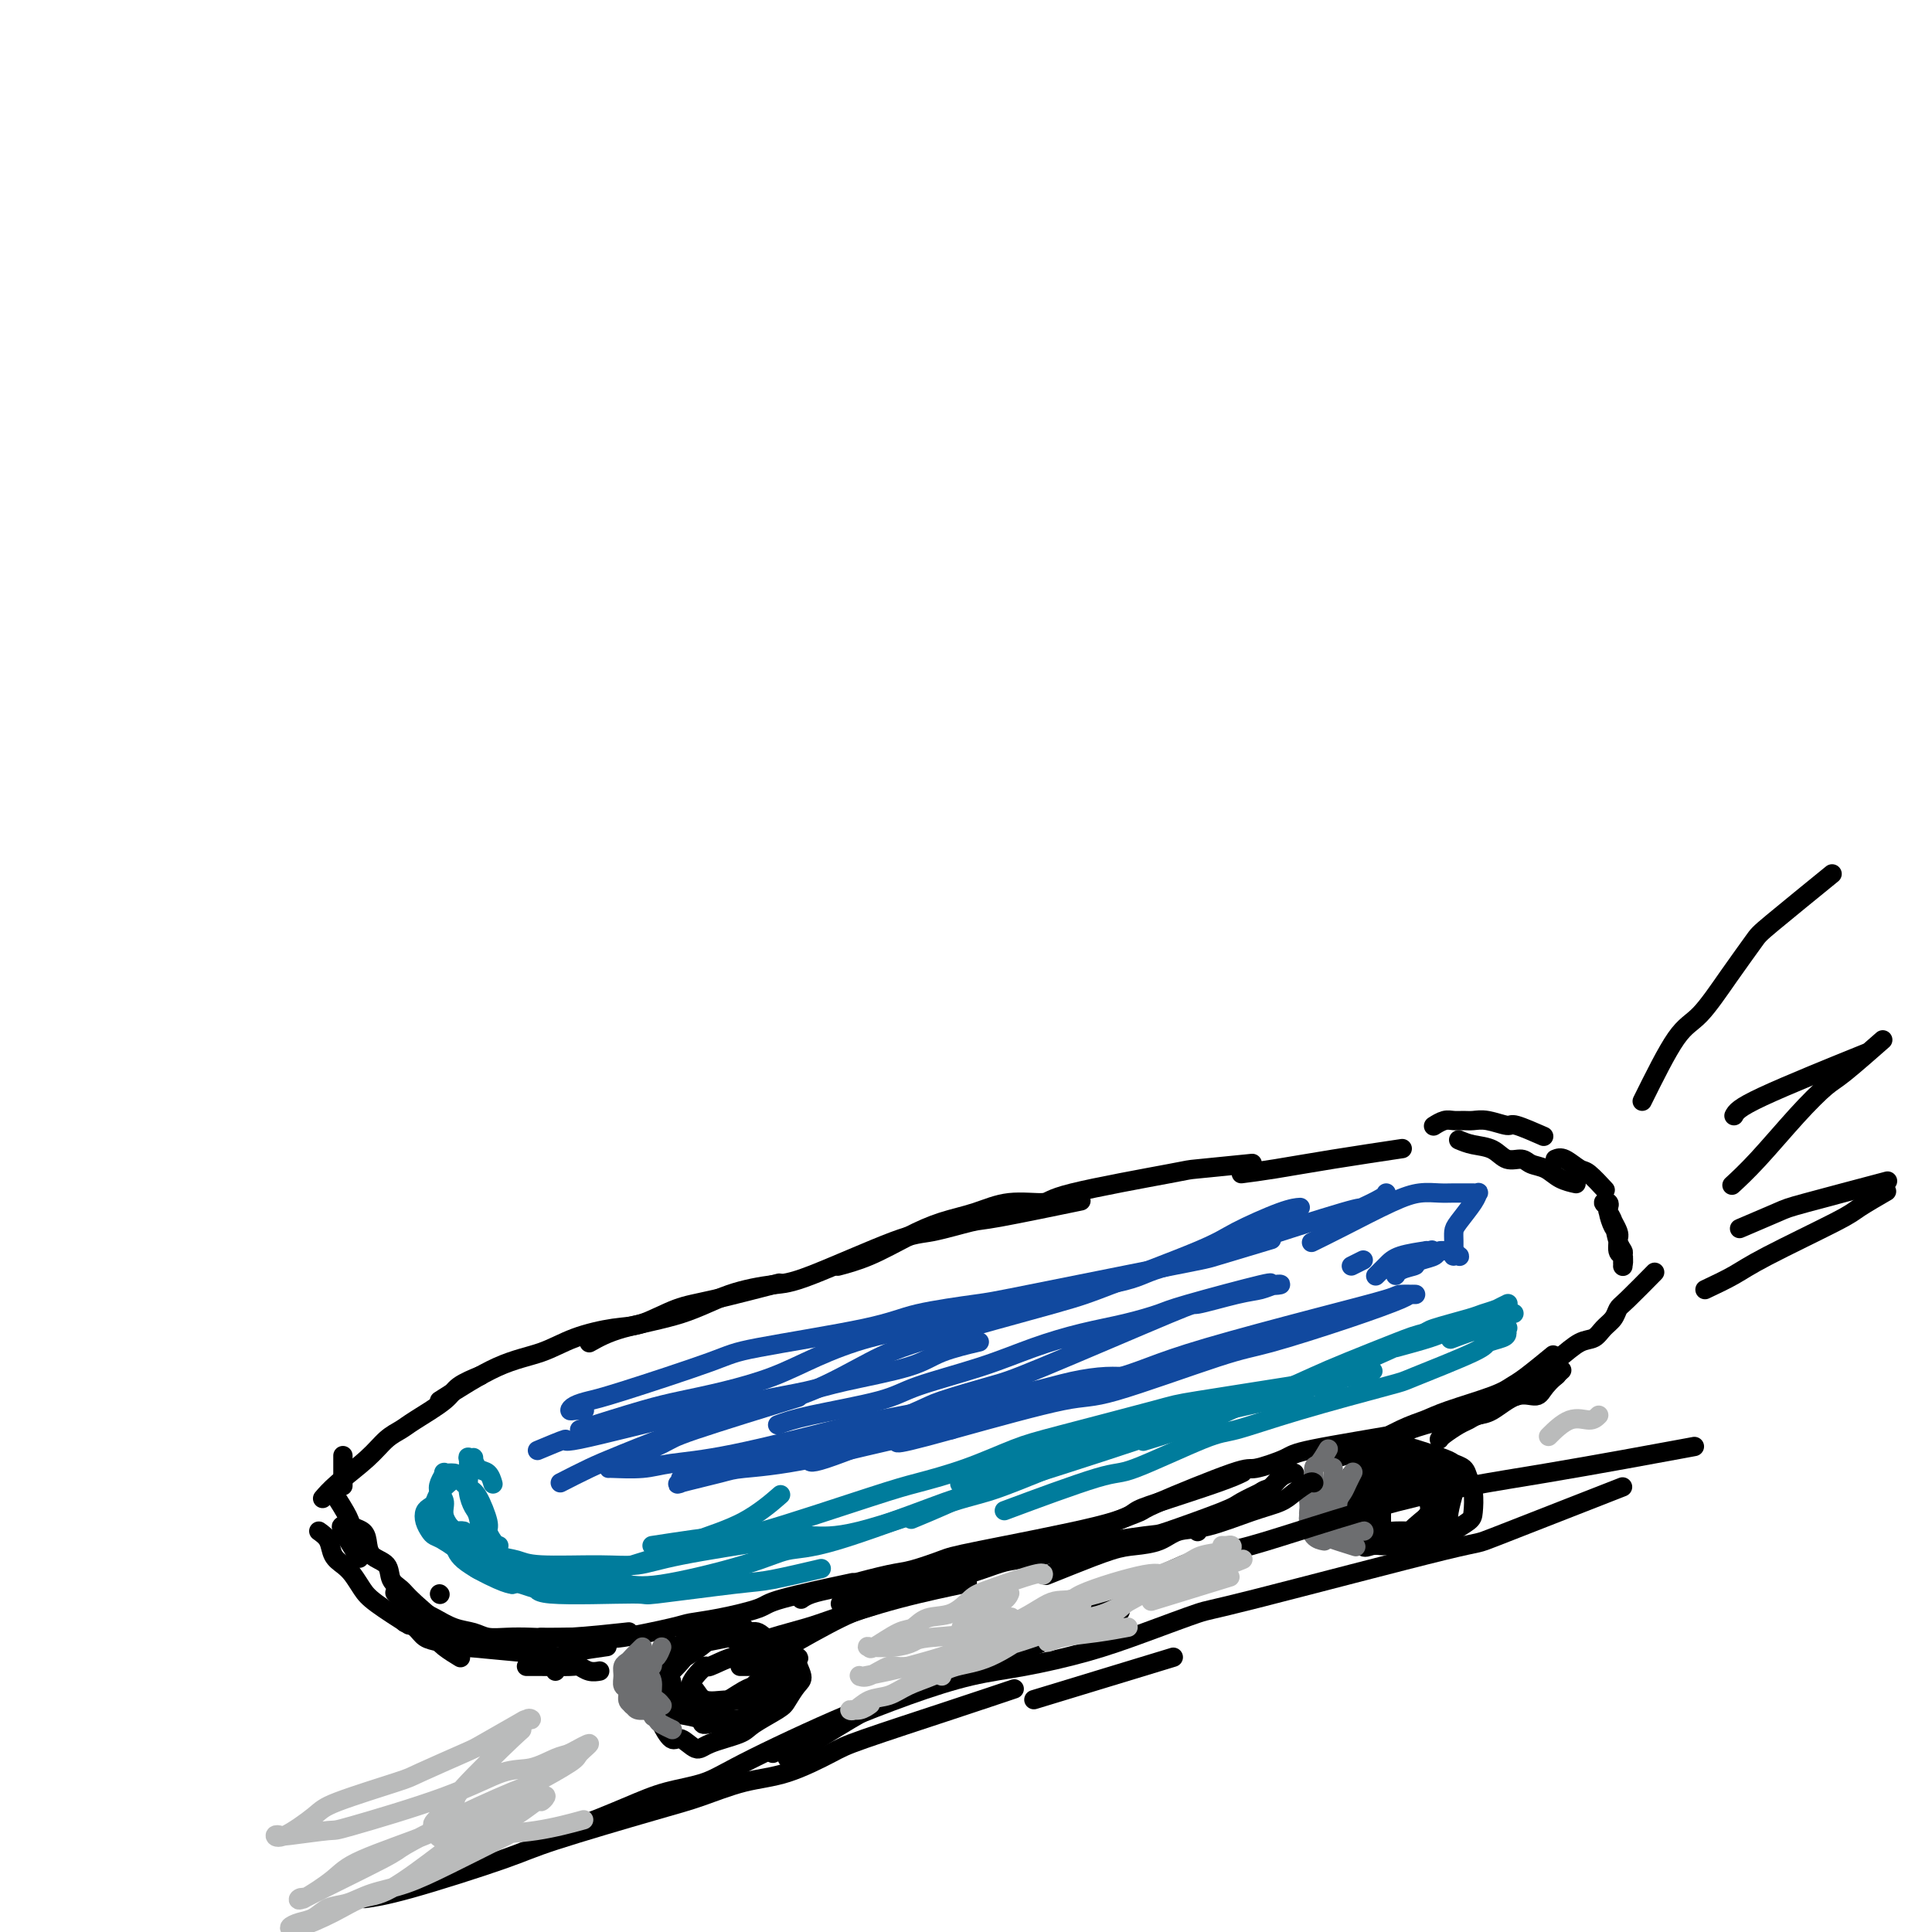<svg viewBox='0 0 400 400' version='1.1' xmlns='http://www.w3.org/2000/svg' xmlns:xlink='http://www.w3.org/1999/xlink'><g fill='none' stroke='#000000' stroke-width='4' stroke-linecap='round' stroke-linejoin='round'><path d='M69,309c1.208,1.907 2.416,3.813 3,5c0.584,1.187 0.546,1.654 1,2c0.454,0.346 1.402,0.572 2,1c0.598,0.428 0.846,1.059 1,2c0.154,0.941 0.214,2.191 1,3c0.786,0.809 2.300,1.178 3,2c0.700,0.822 0.588,2.099 1,3c0.412,0.901 1.347,1.427 2,2c0.653,0.573 1.022,1.193 3,3c1.978,1.807 5.565,4.802 7,6c1.435,1.198 0.717,0.599 0,0'/><path d='M91,330c0.000,0.000 0.100,0.100 0.1,0.1'/><path d='M88,334c-0.133,-0.059 -0.266,-0.117 0,0c0.266,0.117 0.930,0.410 2,1c1.070,0.590 2.545,1.478 4,2c1.455,0.522 2.889,0.677 4,1c1.111,0.323 1.900,0.815 3,1c1.100,0.185 2.510,0.063 4,0c1.490,-0.063 3.059,-0.069 5,0c1.941,0.069 4.253,0.211 8,0c3.747,-0.211 8.928,-0.775 11,-1c2.072,-0.225 1.036,-0.113 0,0'/><path d='M112,339c0.861,0.014 1.723,0.029 4,0c2.277,-0.029 5.970,-0.101 8,0c2.030,0.101 2.397,0.375 5,0c2.603,-0.375 7.442,-1.397 10,-2c2.558,-0.603 2.835,-0.785 4,-1c1.165,-0.215 3.218,-0.461 6,-1c2.782,-0.539 6.292,-1.371 8,-2c1.708,-0.629 1.614,-1.054 5,-2c3.386,-0.946 10.253,-2.413 13,-3c2.747,-0.587 1.373,-0.293 0,0'/><path d='M166,331c-0.122,0.087 -0.245,0.174 0,0c0.245,-0.174 0.856,-0.609 2,-1c1.144,-0.391 2.821,-0.738 4,-1c1.179,-0.262 1.861,-0.437 4,-1c2.139,-0.563 5.734,-1.512 8,-2c2.266,-0.488 3.201,-0.516 5,-1c1.799,-0.484 4.462,-1.426 6,-2c1.538,-0.574 1.951,-0.780 8,-2c6.049,-1.220 17.733,-3.455 24,-5c6.267,-1.545 7.116,-2.400 8,-3c0.884,-0.600 1.804,-0.944 5,-2c3.196,-1.056 8.668,-2.823 12,-4c3.332,-1.177 4.523,-1.765 5,-2c0.477,-0.235 0.238,-0.118 0,0'/><path d='M218,319c0.277,-0.355 0.555,-0.710 2,-1c1.445,-0.290 4.058,-0.517 6,-1c1.942,-0.483 3.212,-1.224 5,-2c1.788,-0.776 4.094,-1.587 5,-2c0.906,-0.413 0.413,-0.427 4,-2c3.587,-1.573 11.255,-4.706 15,-6c3.745,-1.294 3.568,-0.751 5,-1c1.432,-0.249 4.475,-1.290 6,-2c1.525,-0.710 1.533,-1.089 6,-2c4.467,-0.911 13.394,-2.353 17,-3c3.606,-0.647 1.892,-0.499 3,-1c1.108,-0.501 5.039,-1.650 7,-2c1.961,-0.350 1.951,0.098 3,0c1.049,-0.098 3.157,-0.742 4,-1c0.843,-0.258 0.422,-0.129 0,0'/><path d='M276,302c1.759,-0.442 3.517,-0.884 6,-2c2.483,-1.116 5.690,-2.904 8,-4c2.310,-1.096 3.721,-1.498 5,-2c1.279,-0.502 2.424,-1.102 5,-2c2.576,-0.898 6.583,-2.094 9,-3c2.417,-0.906 3.246,-1.521 4,-2c0.754,-0.479 1.434,-0.821 3,-2c1.566,-1.179 4.019,-3.194 5,-4c0.981,-0.806 0.491,-0.403 0,0'/><path d='M71,307c0.000,0.556 0.000,1.111 0,0c0.000,-1.111 0.000,-3.889 0,-5c0.000,-1.111 0.000,-0.556 0,0'/><path d='M67,310c-0.185,0.217 -0.369,0.434 0,0c0.369,-0.434 1.292,-1.518 3,-3c1.708,-1.482 4.201,-3.362 6,-5c1.799,-1.638 2.902,-3.033 4,-4c1.098,-0.967 2.190,-1.506 3,-2c0.810,-0.494 1.339,-0.942 3,-2c1.661,-1.058 4.456,-2.727 6,-4c1.544,-1.273 1.839,-2.150 3,-3c1.161,-0.850 3.189,-1.671 4,-2c0.811,-0.329 0.406,-0.164 0,0'/><path d='M91,290c4.210,-2.694 8.419,-5.388 12,-7c3.581,-1.612 6.532,-2.141 9,-3c2.468,-0.859 4.451,-2.049 7,-3c2.549,-0.951 5.662,-1.663 8,-2c2.338,-0.337 3.900,-0.297 6,-1c2.100,-0.703 4.738,-2.147 7,-3c2.262,-0.853 4.147,-1.114 8,-2c3.853,-0.886 9.672,-2.396 12,-3c2.328,-0.604 1.164,-0.302 0,0'/><path d='M122,278c1.838,-1.034 3.677,-2.068 7,-3c3.323,-0.932 8.132,-1.763 12,-3c3.868,-1.237 6.795,-2.879 10,-4c3.205,-1.121 6.687,-1.719 9,-2c2.313,-0.281 3.457,-0.244 8,-2c4.543,-1.756 12.484,-5.305 17,-7c4.516,-1.695 5.605,-1.537 8,-2c2.395,-0.463 6.096,-1.547 8,-2c1.904,-0.453 2.013,-0.276 6,-1c3.987,-0.724 11.854,-2.350 15,-3c3.146,-0.650 1.573,-0.325 0,0'/><path d='M174,262c-0.481,0.126 -0.963,0.253 0,0c0.963,-0.253 3.370,-0.885 6,-2c2.630,-1.115 5.483,-2.715 8,-4c2.517,-1.285 4.698,-2.257 7,-3c2.302,-0.743 4.723,-1.257 7,-2c2.277,-0.743 4.408,-1.715 7,-2c2.592,-0.285 5.646,0.116 7,0c1.354,-0.116 1.009,-0.749 6,-2c4.991,-1.251 15.317,-3.119 20,-4c4.683,-0.881 3.722,-0.776 6,-1c2.278,-0.224 7.794,-0.778 10,-1c2.206,-0.222 1.103,-0.111 0,0'/><path d='M257,243c1.988,-0.256 3.976,-0.512 7,-1c3.024,-0.488 7.083,-1.208 12,-2c4.917,-0.792 10.690,-1.655 13,-2c2.310,-0.345 1.155,-0.173 0,0'/><path d='M297,233c-0.179,0.113 -0.358,0.227 0,0c0.358,-0.227 1.252,-0.794 2,-1c0.748,-0.206 1.349,-0.051 2,0c0.651,0.051 1.350,-0.002 2,0c0.650,0.002 1.250,0.061 2,0c0.750,-0.061 1.648,-0.240 3,0c1.352,0.240 3.156,0.899 4,1c0.844,0.101 0.727,-0.358 2,0c1.273,0.358 3.935,1.531 5,2c1.065,0.469 0.532,0.235 0,0'/><path d='M302,236c0.885,0.372 1.769,0.744 3,1c1.231,0.256 2.808,0.396 4,1c1.192,0.604 1.998,1.671 3,2c1.002,0.329 2.199,-0.080 3,0c0.801,0.080 1.206,0.648 2,1c0.794,0.352 1.976,0.486 3,1c1.024,0.514 1.891,1.408 3,2c1.109,0.592 2.460,0.884 3,1c0.540,0.116 0.270,0.058 0,0'/><path d='M322,240c0.542,-0.220 1.085,-0.440 2,0c0.915,0.440 2.204,1.541 3,2c0.796,0.459 1.099,0.278 2,1c0.901,0.722 2.400,2.349 3,3c0.600,0.651 0.300,0.325 0,0'/><path d='M333,249c-0.081,0.544 -0.161,1.087 0,2c0.161,0.913 0.565,2.195 1,3c0.435,0.805 0.901,1.134 1,2c0.099,0.866 -0.170,2.270 0,3c0.170,0.730 0.778,0.786 1,1c0.222,0.214 0.059,0.586 0,1c-0.059,0.414 -0.015,0.868 0,1c0.015,0.132 0.001,-0.060 0,0c-0.001,0.060 0.011,0.371 0,0c-0.011,-0.371 -0.045,-1.423 0,-2c0.045,-0.577 0.169,-0.679 0,-1c-0.169,-0.321 -0.633,-0.860 -1,-2c-0.367,-1.140 -0.639,-2.881 -1,-4c-0.361,-1.119 -0.810,-1.617 -1,-2c-0.190,-0.383 -0.120,-0.653 0,-1c0.120,-0.347 0.289,-0.773 0,-1c-0.289,-0.227 -1.035,-0.256 -1,0c0.035,0.256 0.850,0.796 1,1c0.150,0.204 -0.366,0.072 0,1c0.366,0.928 1.615,2.914 2,4c0.385,1.086 -0.093,1.270 0,2c0.093,0.730 0.756,2.004 1,3c0.244,0.996 0.070,1.713 0,2c-0.070,0.287 -0.035,0.143 0,0'/><path d='M320,283c0.894,-0.523 1.787,-1.046 3,-2c1.213,-0.954 2.745,-2.339 4,-3c1.255,-0.661 2.234,-0.596 3,-1c0.766,-0.404 1.320,-1.275 2,-2c0.680,-0.725 1.486,-1.302 2,-2c0.514,-0.698 0.736,-1.517 1,-2c0.264,-0.483 0.571,-0.630 2,-2c1.429,-1.370 3.980,-3.963 5,-5c1.020,-1.037 0.510,-0.519 0,0'/><path d='M146,354c-0.200,0.026 -0.401,0.053 0,0c0.401,-0.053 1.403,-0.185 3,-1c1.597,-0.815 3.790,-2.312 5,-3c1.210,-0.688 1.438,-0.565 2,-1c0.562,-0.435 1.457,-1.427 2,-2c0.543,-0.573 0.734,-0.727 1,-1c0.266,-0.273 0.606,-0.666 1,-1c0.394,-0.334 0.842,-0.609 1,-1c0.158,-0.391 0.025,-0.898 0,-1c-0.025,-0.102 0.057,0.203 0,0c-0.057,-0.203 -0.254,-0.913 -1,-2c-0.746,-1.087 -2.041,-2.552 -3,-3c-0.959,-0.448 -1.582,0.120 -2,0c-0.418,-0.120 -0.631,-0.929 -1,-1c-0.369,-0.071 -0.895,0.594 -2,1c-1.105,0.406 -2.790,0.551 -4,1c-1.210,0.449 -1.945,1.202 -3,2c-1.055,0.798 -2.430,1.640 -3,2c-0.570,0.360 -0.336,0.237 -1,1c-0.664,0.763 -2.226,2.412 -3,3c-0.774,0.588 -0.759,0.116 -1,1c-0.241,0.884 -0.738,3.124 -1,4c-0.262,0.876 -0.290,0.386 0,1c0.290,0.614 0.896,2.330 1,3c0.104,0.670 -0.296,0.293 0,1c0.296,0.707 1.287,2.499 2,3c0.713,0.501 1.146,-0.287 2,0c0.854,0.287 2.127,1.650 3,2c0.873,0.350 1.346,-0.314 3,-1c1.654,-0.686 4.488,-1.395 6,-2c1.512,-0.605 1.703,-1.105 3,-2c1.297,-0.895 3.702,-2.184 5,-3c1.298,-0.816 1.490,-1.159 2,-2c0.510,-0.841 1.336,-2.180 2,-3c0.664,-0.820 1.164,-1.123 1,-2c-0.164,-0.877 -0.993,-2.330 -1,-3c-0.007,-0.670 0.807,-0.559 0,-1c-0.807,-0.441 -3.236,-1.436 -4,-2c-0.764,-0.564 0.135,-0.698 -1,-1c-1.135,-0.302 -4.306,-0.774 -6,-1c-1.694,-0.226 -1.913,-0.208 -3,0c-1.087,0.208 -3.044,0.604 -5,1'/><path d='M146,340c-2.738,0.065 -2.083,0.726 -2,1c0.083,0.274 -0.405,0.161 -1,0c-0.595,-0.161 -1.298,-0.369 -2,0c-0.702,0.369 -1.403,1.316 -2,2c-0.597,0.684 -1.092,1.104 -1,2c0.092,0.896 0.769,2.268 1,3c0.231,0.732 0.017,0.822 0,1c-0.017,0.178 0.164,0.442 1,1c0.836,0.558 2.326,1.410 3,2c0.674,0.590 0.532,0.918 1,1c0.468,0.082 1.547,-0.081 2,0c0.453,0.081 0.279,0.405 2,0c1.721,-0.405 5.338,-1.540 7,-2c1.662,-0.460 1.370,-0.247 2,-1c0.630,-0.753 2.182,-2.473 3,-3c0.818,-0.527 0.901,0.141 1,0c0.099,-0.141 0.212,-1.089 0,-2c-0.212,-0.911 -0.749,-1.785 -1,-2c-0.251,-0.215 -0.215,0.230 -1,0c-0.785,-0.230 -2.389,-1.136 -4,-2c-1.611,-0.864 -3.227,-1.687 -4,-2c-0.773,-0.313 -0.703,-0.115 -2,0c-1.297,0.115 -3.963,0.147 -5,0c-1.037,-0.147 -0.447,-0.474 -1,0c-0.553,0.474 -2.250,1.749 -3,2c-0.750,0.251 -0.552,-0.520 -1,0c-0.448,0.520 -1.542,2.332 -2,3c-0.458,0.668 -0.281,0.192 0,1c0.281,0.808 0.665,2.898 1,4c0.335,1.102 0.621,1.214 1,2c0.379,0.786 0.852,2.245 1,3c0.148,0.755 -0.028,0.807 1,1c1.028,0.193 3.259,0.529 4,1c0.741,0.471 -0.009,1.078 1,1c1.009,-0.078 3.777,-0.840 5,-1c1.223,-0.160 0.902,0.280 2,0c1.098,-0.280 3.615,-1.282 5,-2c1.385,-0.718 1.639,-1.151 2,-2c0.361,-0.849 0.828,-2.113 1,-3c0.172,-0.887 0.049,-1.396 0,-2c-0.049,-0.604 -0.025,-1.302 0,-2'/><path d='M161,345c0.338,-1.556 -0.316,-0.945 -1,-1c-0.684,-0.055 -1.397,-0.777 -2,-1c-0.603,-0.223 -1.096,0.051 -2,0c-0.904,-0.051 -2.219,-0.427 -4,0c-1.781,0.427 -4.030,1.657 -5,2c-0.970,0.343 -0.662,-0.202 -1,0c-0.338,0.202 -1.321,1.150 -2,2c-0.679,0.850 -1.055,1.602 -1,2c0.055,0.398 0.540,0.443 1,1c0.460,0.557 0.895,1.627 2,2c1.105,0.373 2.882,0.050 4,0c1.118,-0.050 1.578,0.173 3,0c1.422,-0.173 3.806,-0.743 5,-1c1.194,-0.257 1.198,-0.202 2,-1c0.802,-0.798 2.403,-2.448 3,-3c0.597,-0.552 0.190,-0.004 0,0c-0.190,0.004 -0.164,-0.535 0,-1c0.164,-0.465 0.467,-0.857 0,-1c-0.467,-0.143 -1.702,-0.038 -2,0c-0.298,0.038 0.343,0.010 -1,0c-1.343,-0.010 -4.669,-0.003 -6,0c-1.331,0.003 -0.665,0.001 0,0'/></g>
<g fill='none' stroke='#6D6E70' stroke-width='4' stroke-linecap='round' stroke-linejoin='round'><path d='M133,342c-0.019,0.026 -0.039,0.052 0,0c0.039,-0.052 0.136,-0.182 0,1c-0.136,1.182 -0.506,3.676 -1,5c-0.494,1.324 -1.112,1.479 -1,2c0.112,0.521 0.953,1.410 1,2c0.047,0.590 -0.701,0.883 -1,1c-0.299,0.117 -0.150,0.059 0,0'/><path d='M133,341c-0.763,0.750 -1.526,1.500 -2,2c-0.474,0.500 -0.659,0.749 -1,1c-0.341,0.251 -0.838,0.505 -1,1c-0.162,0.495 0.013,1.232 0,2c-0.013,0.768 -0.212,1.569 0,2c0.212,0.431 0.835,0.494 1,1c0.165,0.506 -0.127,1.456 0,2c0.127,0.544 0.673,0.682 1,1c0.327,0.318 0.434,0.816 1,1c0.566,0.184 1.590,0.052 2,0c0.410,-0.052 0.205,-0.026 0,0'/><path d='M130,345c0.023,-0.297 0.046,-0.594 0,0c-0.046,0.594 -0.163,2.079 0,3c0.163,0.921 0.604,1.277 1,2c0.396,0.723 0.745,1.812 1,2c0.255,0.188 0.415,-0.526 1,0c0.585,0.526 1.596,2.293 2,3c0.404,0.707 0.202,0.353 0,0'/><path d='M137,341c-0.299,0.757 -0.598,1.514 -1,2c-0.402,0.486 -0.907,0.701 -1,1c-0.093,0.299 0.227,0.682 0,1c-0.227,0.318 -0.999,0.572 -1,1c-0.001,0.428 0.771,1.029 1,2c0.229,0.971 -0.083,2.312 0,3c0.083,0.688 0.561,0.724 1,1c0.439,0.276 0.840,0.793 1,1c0.160,0.207 0.080,0.103 0,0'/><path d='M134,350c0.449,0.674 0.898,1.347 1,2c0.102,0.653 -0.144,1.285 0,2c0.144,0.715 0.678,1.511 1,2c0.322,0.489 0.433,0.670 1,1c0.567,0.330 1.591,0.809 2,1c0.409,0.191 0.205,0.096 0,0'/></g>
<g fill='none' stroke='#000000' stroke-width='4' stroke-linecap='round' stroke-linejoin='round'><path d='M289,302c0.211,0.025 0.422,0.049 0,0c-0.422,-0.049 -1.476,-0.173 -2,0c-0.524,0.173 -0.516,0.642 -1,1c-0.484,0.358 -1.458,0.606 -2,1c-0.542,0.394 -0.653,0.936 -1,1c-0.347,0.064 -0.932,-0.350 -1,0c-0.068,0.350 0.381,1.463 0,2c-0.381,0.537 -1.591,0.497 -2,1c-0.409,0.503 -0.016,1.549 0,2c0.016,0.451 -0.345,0.307 0,1c0.345,0.693 1.394,2.224 2,3c0.606,0.776 0.768,0.796 1,1c0.232,0.204 0.536,0.590 1,1c0.464,0.410 1.090,0.842 2,1c0.910,0.158 2.104,0.041 3,0c0.896,-0.041 1.493,-0.007 2,0c0.507,0.007 0.924,-0.013 1,0c0.076,0.013 -0.189,0.058 1,-1c1.189,-1.058 3.833,-3.220 5,-4c1.167,-0.780 0.857,-0.180 1,-1c0.143,-0.820 0.740,-3.061 1,-4c0.260,-0.939 0.182,-0.577 0,-1c-0.182,-0.423 -0.469,-1.630 -1,-2c-0.531,-0.370 -1.307,0.096 -2,0c-0.693,-0.096 -1.303,-0.754 -2,-1c-0.697,-0.246 -1.482,-0.078 -2,0c-0.518,0.078 -0.768,0.067 -1,0c-0.232,-0.067 -0.444,-0.192 -1,0c-0.556,0.192 -1.455,0.699 -2,1c-0.545,0.301 -0.734,0.397 -1,1c-0.266,0.603 -0.607,1.713 -1,2c-0.393,0.287 -0.837,-0.249 -1,0c-0.163,0.249 -0.044,1.283 0,2c0.044,0.717 0.012,1.116 0,2c-0.012,0.884 -0.003,2.253 0,3c0.003,0.747 0.002,0.874 0,1'/><path d='M286,315c-0.329,2.109 0.350,1.882 1,2c0.650,0.118 1.271,0.579 2,1c0.729,0.421 1.565,0.800 2,1c0.435,0.200 0.470,0.221 2,0c1.530,-0.221 4.554,-0.685 6,-1c1.446,-0.315 1.312,-0.483 2,-1c0.688,-0.517 2.196,-1.385 3,-2c0.804,-0.615 0.902,-0.977 1,-2c0.098,-1.023 0.196,-2.707 0,-4c-0.196,-1.293 -0.687,-2.196 -1,-3c-0.313,-0.804 -0.448,-1.509 -1,-2c-0.552,-0.491 -1.522,-0.770 -2,-1c-0.478,-0.230 -0.465,-0.413 -2,-1c-1.535,-0.587 -4.618,-1.580 -6,-2c-1.382,-0.420 -1.062,-0.267 -2,0c-0.938,0.267 -3.135,0.649 -4,1c-0.865,0.351 -0.399,0.671 -1,1c-0.601,0.329 -2.268,0.667 -3,1c-0.732,0.333 -0.528,0.662 -1,1c-0.472,0.338 -1.619,0.686 -2,1c-0.381,0.314 0.006,0.594 0,2c-0.006,1.406 -0.404,3.938 0,5c0.404,1.062 1.612,0.653 2,1c0.388,0.347 -0.042,1.449 0,2c0.042,0.551 0.557,0.552 2,1c1.443,0.448 3.812,1.343 5,2c1.188,0.657 1.193,1.076 2,1c0.807,-0.076 2.416,-0.648 3,-1c0.584,-0.352 0.143,-0.484 1,-1c0.857,-0.516 3.011,-1.417 4,-2c0.989,-0.583 0.814,-0.848 1,-2c0.186,-1.152 0.733,-3.192 1,-4c0.267,-0.808 0.252,-0.385 0,-1c-0.252,-0.615 -0.743,-2.270 -1,-3c-0.257,-0.730 -0.281,-0.537 -1,-1c-0.719,-0.463 -2.132,-1.583 -3,-2c-0.868,-0.417 -1.191,-0.132 -2,0c-0.809,0.132 -2.102,0.113 -3,0c-0.898,-0.113 -1.399,-0.318 -2,0c-0.601,0.318 -1.300,1.159 -2,2'/><path d='M287,304c-1.569,0.194 -0.990,-0.321 -1,0c-0.010,0.321 -0.607,1.479 -1,2c-0.393,0.521 -0.580,0.405 -1,1c-0.420,0.595 -1.071,1.901 -1,4c0.071,2.099 0.866,4.993 1,6c0.134,1.007 -0.393,0.129 0,0c0.393,-0.129 1.705,0.493 2,1c0.295,0.507 -0.427,0.900 0,1c0.427,0.100 2.003,-0.092 3,0c0.997,0.092 1.416,0.469 2,0c0.584,-0.469 1.335,-1.786 2,-2c0.665,-0.214 1.245,0.673 2,0c0.755,-0.673 1.686,-2.905 2,-4c0.314,-1.095 0.011,-1.054 0,-2c-0.011,-0.946 0.270,-2.880 0,-4c-0.270,-1.120 -1.089,-1.424 -2,-2c-0.911,-0.576 -1.912,-1.422 -2,-2c-0.088,-0.578 0.737,-0.887 0,-1c-0.737,-0.113 -3.035,-0.030 -4,0c-0.965,0.030 -0.598,0.008 -1,0c-0.402,-0.008 -1.572,-0.003 -2,0c-0.428,0.003 -0.113,0.003 -1,1c-0.887,0.997 -2.977,2.992 -4,4c-1.023,1.008 -0.980,1.029 -1,2c-0.020,0.971 -0.104,2.891 0,4c0.104,1.109 0.394,1.407 1,2c0.606,0.593 1.526,1.480 2,2c0.474,0.520 0.502,0.674 1,1c0.498,0.326 1.464,0.826 2,1c0.536,0.174 0.640,0.022 1,0c0.360,-0.022 0.975,0.085 2,0c1.025,-0.085 2.459,-0.361 4,-1c1.541,-0.639 3.189,-1.643 4,-2c0.811,-0.357 0.784,-0.069 1,-1c0.216,-0.931 0.674,-3.080 1,-4c0.326,-0.920 0.521,-0.611 0,-1c-0.521,-0.389 -1.758,-1.477 -2,-2c-0.242,-0.523 0.513,-0.480 0,-1c-0.513,-0.520 -2.292,-1.601 -3,-2c-0.708,-0.399 -0.345,-0.114 -1,0c-0.655,0.114 -2.327,0.057 -4,0'/><path d='M289,305c-1.191,0.195 -1.668,0.684 -2,1c-0.332,0.316 -0.520,0.460 -1,1c-0.480,0.540 -1.251,1.477 -2,2c-0.749,0.523 -1.477,0.634 -2,2c-0.523,1.366 -0.840,3.988 -1,5c-0.160,1.012 -0.162,0.415 0,1c0.162,0.585 0.489,2.354 1,3c0.511,0.646 1.206,0.171 2,0c0.794,-0.171 1.689,-0.038 2,0c0.311,0.038 0.040,-0.020 1,0c0.960,0.020 3.151,0.117 4,0c0.849,-0.117 0.357,-0.449 1,-1c0.643,-0.551 2.420,-1.320 3,-2c0.580,-0.680 -0.038,-1.271 0,-2c0.038,-0.729 0.732,-1.595 1,-2c0.268,-0.405 0.110,-0.349 0,-1c-0.110,-0.651 -0.171,-2.009 -1,-3c-0.829,-0.991 -2.426,-1.614 -3,-2c-0.574,-0.386 -0.126,-0.534 -1,0c-0.874,0.534 -3.071,1.751 -4,2c-0.929,0.249 -0.589,-0.469 -1,0c-0.411,0.469 -1.572,2.126 -2,3c-0.428,0.874 -0.122,0.964 0,1c0.122,0.036 0.061,0.018 0,0'/></g>
<g fill='none' stroke='#6D6E70' stroke-width='4' stroke-linecap='round' stroke-linejoin='round'><path d='M274,309c0.000,1.667 0.000,3.333 0,4c0.000,0.667 0.000,0.333 0,0'/><path d='M275,300c-0.724,1.233 -1.448,2.466 -2,3c-0.552,0.534 -0.932,0.370 -1,1c-0.068,0.630 0.178,2.054 0,3c-0.178,0.946 -0.778,1.412 -1,2c-0.222,0.588 -0.066,1.296 0,2c0.066,0.704 0.043,1.404 0,2c-0.043,0.596 -0.104,1.088 0,2c0.104,0.912 0.374,2.246 1,3c0.626,0.754 1.607,0.930 2,1c0.393,0.070 0.196,0.035 0,0'/><path d='M276,304c-0.020,-0.150 -0.039,-0.299 0,0c0.039,0.299 0.137,1.048 0,2c-0.137,0.952 -0.509,2.108 -1,3c-0.491,0.892 -1.101,1.521 -1,2c0.101,0.479 0.914,0.808 1,1c0.086,0.192 -0.554,0.248 0,1c0.554,0.752 2.303,2.202 3,3c0.697,0.798 0.341,0.946 1,1c0.659,0.054 2.331,0.016 3,0c0.669,-0.016 0.334,-0.008 0,0'/><path d='M280,305c0.091,-0.176 0.182,-0.352 0,0c-0.182,0.352 -0.638,1.232 -1,2c-0.362,0.768 -0.630,1.424 -1,2c-0.370,0.576 -0.843,1.072 -1,2c-0.157,0.928 -0.000,2.287 0,3c0.000,0.713 -0.157,0.779 0,1c0.157,0.221 0.630,0.595 1,1c0.370,0.405 0.638,0.840 1,1c0.362,0.160 0.818,0.046 1,0c0.182,-0.046 0.091,-0.023 0,0'/><path d='M273,309c0.082,-0.173 0.165,-0.346 0,0c-0.165,0.346 -0.576,1.211 -1,2c-0.424,0.789 -0.860,1.503 -1,2c-0.140,0.497 0.017,0.776 0,1c-0.017,0.224 -0.207,0.393 0,1c0.207,0.607 0.809,1.652 1,2c0.191,0.348 -0.031,0.001 0,0c0.031,-0.001 0.316,0.346 2,1c1.684,0.654 4.767,1.615 6,2c1.233,0.385 0.617,0.192 0,0'/><path d='M274,315c1.667,0.833 3.333,1.667 4,2c0.667,0.333 0.333,0.167 0,0'/></g>
<g fill='none' stroke='#000000' stroke-width='4' stroke-linecap='round' stroke-linejoin='round'><path d='M71,316c0.089,0.036 0.179,0.071 0,0c-0.179,-0.071 -0.625,-0.250 0,1c0.625,1.250 2.321,3.929 3,5c0.679,1.071 0.339,0.536 0,0'/><path d='M66,317c0.780,0.555 1.560,1.111 2,2c0.440,0.889 0.540,2.112 1,3c0.460,0.888 1.280,1.440 2,2c0.720,0.560 1.339,1.128 2,2c0.661,0.872 1.363,2.048 2,3c0.637,0.952 1.210,1.679 3,3c1.790,1.321 4.797,3.234 6,4c1.203,0.766 0.601,0.383 0,0'/><path d='M82,330c-0.211,-0.209 -0.422,-0.418 0,0c0.422,0.418 1.478,1.463 2,2c0.522,0.537 0.508,0.566 1,1c0.492,0.434 1.488,1.272 2,2c0.512,0.728 0.541,1.344 1,2c0.459,0.656 1.350,1.351 2,2c0.650,0.649 1.060,1.252 2,2c0.940,0.748 2.412,1.642 3,2c0.588,0.358 0.294,0.179 0,0'/><path d='M84,336c-0.183,-0.058 -0.366,-0.117 0,0c0.366,0.117 1.282,0.408 2,1c0.718,0.592 1.237,1.483 2,2c0.763,0.517 1.771,0.660 3,1c1.229,0.340 2.680,0.876 3,1c0.320,0.124 -0.492,-0.163 2,0c2.492,0.163 8.286,0.776 11,1c2.714,0.224 2.346,0.060 3,0c0.654,-0.060 2.330,-0.017 3,0c0.670,0.017 0.335,0.009 0,0'/><path d='M109,345c0.365,0.002 0.730,0.004 1,0c0.270,-0.004 0.444,-0.015 2,0c1.556,0.015 4.494,0.057 6,0c1.506,-0.057 1.579,-0.211 2,0c0.421,0.211 1.190,0.788 2,1c0.810,0.212 1.660,0.061 2,0c0.340,-0.061 0.170,-0.030 0,0'/><path d='M115,346c0.000,0.000 0.000,0.000 0,0c0.000,0.000 0.000,0.000 0,0c-0.000,0.000 0.000,0.000 0,0'/><path d='M115,343c-0.070,-0.022 -0.140,-0.045 0,0c0.140,0.045 0.491,0.156 1,0c0.509,-0.156 1.175,-0.581 3,-1c1.825,-0.419 4.807,-0.834 6,-1c1.193,-0.166 0.596,-0.083 0,0'/><path d='M158,340c0.157,-0.231 0.314,-0.462 2,-1c1.686,-0.538 4.902,-1.385 7,-2c2.098,-0.615 3.078,-1.000 6,-2c2.922,-1.000 7.787,-2.615 13,-4c5.213,-1.385 10.775,-2.538 13,-3c2.225,-0.462 1.112,-0.231 0,0'/><path d='M163,341c-1.080,0.618 -2.161,1.235 0,0c2.161,-1.235 7.562,-4.324 11,-6c3.438,-1.676 4.913,-1.941 8,-3c3.087,-1.059 7.786,-2.914 11,-4c3.214,-1.086 4.943,-1.404 7,-2c2.057,-0.596 4.441,-1.470 6,-2c1.559,-0.530 2.293,-0.717 4,-1c1.707,-0.283 4.385,-0.664 6,-1c1.615,-0.336 2.166,-0.629 5,-1c2.834,-0.371 7.953,-0.820 10,-1c2.047,-0.180 1.024,-0.090 0,0'/><path d='M174,332c-0.010,0.029 -0.021,0.059 0,0c0.021,-0.059 0.073,-0.205 7,-2c6.927,-1.795 20.729,-5.237 27,-7c6.271,-1.763 5.011,-1.845 6,-2c0.989,-0.155 4.226,-0.383 9,-1c4.774,-0.617 11.084,-1.623 14,-2c2.916,-0.377 2.439,-0.126 5,-1c2.561,-0.874 8.161,-2.873 11,-4c2.839,-1.127 2.918,-1.380 4,-2c1.082,-0.620 3.166,-1.606 4,-2c0.834,-0.394 0.417,-0.197 0,0'/><path d='M217,326c-0.355,0.143 -0.710,0.285 0,0c0.710,-0.285 2.485,-0.998 5,-2c2.515,-1.002 5.771,-2.294 8,-3c2.229,-0.706 3.431,-0.826 5,-1c1.569,-0.174 3.505,-0.403 5,-1c1.495,-0.597 2.549,-1.563 4,-2c1.451,-0.437 3.299,-0.345 6,-1c2.701,-0.655 6.254,-2.056 9,-3c2.746,-0.944 4.683,-1.430 6,-2c1.317,-0.570 2.013,-1.225 3,-2c0.987,-0.775 2.266,-1.670 3,-2c0.734,-0.330 0.924,-0.094 1,0c0.076,0.094 0.038,0.047 0,0'/><path d='M248,317c-0.045,0.089 -0.090,0.178 0,0c0.090,-0.178 0.316,-0.623 1,-1c0.684,-0.377 1.825,-0.686 3,-1c1.175,-0.314 2.384,-0.632 3,-1c0.616,-0.368 0.640,-0.785 1,-1c0.360,-0.215 1.056,-0.229 2,-1c0.944,-0.771 2.138,-2.298 3,-3c0.862,-0.702 1.394,-0.581 2,-1c0.606,-0.419 1.286,-1.380 2,-2c0.714,-0.620 1.461,-0.898 2,-1c0.539,-0.102 0.868,-0.029 1,0c0.132,0.029 0.066,0.015 0,0'/><path d='M298,298c0.132,-0.219 0.263,-0.437 1,-1c0.737,-0.563 2.079,-1.469 3,-2c0.921,-0.531 1.420,-0.687 2,-1c0.580,-0.313 1.242,-0.782 2,-1c0.758,-0.218 1.612,-0.185 3,-1c1.388,-0.815 3.311,-2.478 5,-3c1.689,-0.522 3.143,0.097 4,0c0.857,-0.097 1.115,-0.911 2,-2c0.885,-1.089 2.396,-2.454 3,-3c0.604,-0.546 0.302,-0.273 0,0'/><path d='M314,289c0.595,-0.369 1.190,-0.738 2,-1c0.810,-0.262 1.833,-0.417 3,-1c1.167,-0.583 2.476,-1.595 3,-2c0.524,-0.405 0.262,-0.202 0,0'/></g>
<g fill='none' stroke='#007C9C' stroke-width='4' stroke-linecap='round' stroke-linejoin='round'><path d='M93,316c0.324,0.242 0.648,0.484 1,1c0.352,0.516 0.732,1.308 1,2c0.268,0.692 0.423,1.286 1,2c0.577,0.714 1.577,1.548 2,2c0.423,0.452 0.271,0.521 2,1c1.729,0.479 5.339,1.367 7,2c1.661,0.633 1.374,1.012 4,1c2.626,-0.012 8.167,-0.416 12,-1c3.833,-0.584 5.960,-1.348 8,-2c2.040,-0.652 3.994,-1.191 6,-2c2.006,-0.809 4.063,-1.887 7,-3c2.937,-1.113 6.752,-2.261 10,-4c3.248,-1.739 5.928,-4.068 7,-5c1.072,-0.932 0.536,-0.466 0,0'/><path d='M96,319c-0.246,-0.058 -0.492,-0.117 0,0c0.492,0.117 1.722,0.409 3,1c1.278,0.591 2.605,1.480 4,2c1.395,0.520 2.857,0.670 4,1c1.143,0.330 1.967,0.838 5,1c3.033,0.162 8.276,-0.024 12,0c3.724,0.024 5.928,0.257 8,0c2.072,-0.257 4.010,-1.004 9,-2c4.990,-0.996 13.031,-2.241 18,-3c4.969,-0.759 6.867,-1.033 9,-1c2.133,0.033 4.503,0.371 10,-1c5.497,-1.371 14.121,-4.452 19,-6c4.879,-1.548 6.012,-1.564 10,-3c3.988,-1.436 10.829,-4.294 15,-6c4.171,-1.706 5.671,-2.261 7,-3c1.329,-0.739 2.486,-1.662 6,-3c3.514,-1.338 9.385,-3.091 12,-4c2.615,-0.909 1.973,-0.976 2,-1c0.027,-0.024 0.722,-0.007 1,0c0.278,0.007 0.139,0.003 0,0'/><path d='M135,320c6.037,-0.925 12.074,-1.849 15,-2c2.926,-0.151 2.742,0.472 8,-1c5.258,-1.472 15.957,-5.038 22,-7c6.043,-1.962 7.430,-2.319 10,-3c2.570,-0.681 6.321,-1.686 10,-3c3.679,-1.314 7.284,-2.937 10,-4c2.716,-1.063 4.542,-1.566 10,-3c5.458,-1.434 14.546,-3.800 19,-5c4.454,-1.200 4.272,-1.235 9,-2c4.728,-0.765 14.364,-2.261 19,-3c4.636,-0.739 4.271,-0.720 5,-1c0.729,-0.280 2.553,-0.858 4,-1c1.447,-0.142 2.518,0.152 4,0c1.482,-0.152 3.376,-0.749 4,-1c0.624,-0.251 -0.021,-0.155 -1,0c-0.979,0.155 -2.291,0.371 -4,1c-1.709,0.629 -3.813,1.673 -5,2c-1.187,0.327 -1.456,-0.064 -2,0c-0.544,0.064 -1.362,0.581 -2,1c-0.638,0.419 -1.096,0.739 -2,1c-0.904,0.261 -2.255,0.462 -5,1c-2.745,0.538 -6.883,1.414 -9,2c-2.117,0.586 -2.214,0.881 -6,2c-3.786,1.119 -11.262,3.061 -15,4c-3.738,0.939 -3.739,0.876 -8,2c-4.261,1.124 -12.781,3.435 -17,5c-4.219,1.565 -4.136,2.383 -7,4c-2.864,1.617 -8.675,4.033 -11,5c-2.325,0.967 -1.162,0.483 0,0'/><path d='M210,312c-1.786,0.665 -3.572,1.330 0,0c3.572,-1.330 12.502,-4.654 17,-6c4.498,-1.346 4.565,-0.715 8,-2c3.435,-1.285 10.237,-4.487 14,-6c3.763,-1.513 4.487,-1.337 7,-2c2.513,-0.663 6.814,-2.167 13,-4c6.186,-1.833 14.256,-3.997 18,-5c3.744,-1.003 3.161,-0.846 6,-2c2.839,-1.154 9.100,-3.619 12,-5c2.900,-1.381 2.439,-1.677 3,-2c0.561,-0.323 2.144,-0.675 3,-1c0.856,-0.325 0.984,-0.625 1,-1c0.016,-0.375 -0.081,-0.825 0,-1c0.081,-0.175 0.339,-0.074 0,0c-0.339,0.074 -1.277,0.123 -2,0c-0.723,-0.123 -1.233,-0.418 -3,0c-1.767,0.418 -4.791,1.548 -6,2c-1.209,0.452 -0.605,0.226 0,0'/><path d='M289,279c2.593,-0.704 5.186,-1.408 7,-2c1.814,-0.592 2.850,-1.073 5,-2c2.150,-0.927 5.413,-2.301 7,-3c1.587,-0.699 1.498,-0.724 2,-1c0.502,-0.276 1.594,-0.803 2,-1c0.406,-0.197 0.127,-0.064 0,0c-0.127,0.064 -0.101,0.057 0,0c0.101,-0.057 0.279,-0.166 0,0c-0.279,0.166 -1.014,0.607 -2,1c-0.986,0.393 -2.224,0.737 -3,1c-0.776,0.263 -1.089,0.446 -3,1c-1.911,0.554 -5.419,1.478 -7,2c-1.581,0.522 -1.233,0.640 -4,2c-2.767,1.360 -8.648,3.960 -11,5c-2.352,1.040 -1.176,0.520 0,0'/><path d='M229,298c2.250,-0.589 4.500,-1.179 0,0c-4.500,1.179 -15.750,4.125 -22,6c-6.250,1.875 -7.500,2.679 -8,3c-0.500,0.321 -0.250,0.161 0,0'/><path d='M102,307c0.061,0.212 0.123,0.425 0,0c-0.123,-0.425 -0.429,-1.486 -1,-2c-0.571,-0.514 -1.407,-0.480 -2,-1c-0.593,-0.520 -0.944,-1.592 -1,-2c-0.056,-0.408 0.181,-0.150 0,0c-0.181,0.150 -0.781,0.192 -1,0c-0.219,-0.192 -0.056,-0.619 0,0c0.056,0.619 0.004,2.285 0,3c-0.004,0.715 0.040,0.479 0,1c-0.040,0.521 -0.164,1.799 0,3c0.164,1.201 0.616,2.326 1,3c0.384,0.674 0.699,0.899 1,2c0.301,1.101 0.589,3.080 1,4c0.411,0.920 0.945,0.780 1,1c0.055,0.220 -0.368,0.798 0,1c0.368,0.202 1.526,0.027 2,0c0.474,-0.027 0.265,0.095 0,0c-0.265,-0.095 -0.584,-0.406 -1,-1c-0.416,-0.594 -0.927,-1.472 -1,-2c-0.073,-0.528 0.294,-0.706 0,-2c-0.294,-1.294 -1.249,-3.705 -2,-5c-0.751,-1.295 -1.296,-1.473 -2,-2c-0.704,-0.527 -1.565,-1.403 -2,-2c-0.435,-0.597 -0.443,-0.914 -1,-1c-0.557,-0.086 -1.662,0.059 -2,0c-0.338,-0.059 0.090,-0.323 0,0c-0.090,0.323 -0.697,1.233 -1,2c-0.303,0.767 -0.303,1.393 0,2c0.303,0.607 0.908,1.196 1,2c0.092,0.804 -0.329,1.823 0,3c0.329,1.177 1.408,2.511 2,3c0.592,0.489 0.698,0.132 1,0c0.302,-0.132 0.801,-0.038 1,0c0.199,0.038 0.100,0.019 0,0'/><path d='M93,307c0.202,-0.173 0.404,-0.345 0,0c-0.404,0.345 -1.416,1.209 -2,2c-0.584,0.791 -0.742,1.511 -1,2c-0.258,0.489 -0.617,0.747 -1,1c-0.383,0.253 -0.791,0.501 -1,1c-0.209,0.499 -0.218,1.251 0,2c0.218,0.749 0.665,1.497 1,2c0.335,0.503 0.559,0.762 1,1c0.441,0.238 1.097,0.456 2,1c0.903,0.544 2.051,1.416 3,2c0.949,0.584 1.700,0.881 2,1c0.300,0.119 0.150,0.059 0,0'/><path d='M90,313c0.026,-0.181 0.053,-0.362 0,0c-0.053,0.362 -0.185,1.267 0,2c0.185,0.733 0.686,1.292 1,2c0.314,0.708 0.442,1.563 1,2c0.558,0.437 1.547,0.457 2,1c0.453,0.543 0.369,1.609 2,3c1.631,1.391 4.978,3.105 7,4c2.022,0.895 2.721,0.970 3,1c0.279,0.030 0.140,0.015 0,0'/><path d='M92,315c0.046,-0.007 0.092,-0.014 0,0c-0.092,0.014 -0.322,0.049 0,1c0.322,0.951 1.195,2.818 2,4c0.805,1.182 1.543,1.679 2,2c0.457,0.321 0.633,0.466 1,1c0.367,0.534 0.926,1.457 2,2c1.074,0.543 2.662,0.705 4,1c1.338,0.295 2.425,0.722 4,1c1.575,0.278 3.640,0.407 4,1c0.360,0.593 -0.983,1.649 3,2c3.983,0.351 13.293,-0.004 17,0c3.707,0.004 1.811,0.369 5,0c3.189,-0.369 11.463,-1.470 16,-2c4.537,-0.530 5.337,-0.489 8,-1c2.663,-0.511 7.189,-1.575 9,-2c1.811,-0.425 0.905,-0.213 0,0'/><path d='M106,328c0.478,-0.144 0.956,-0.288 2,0c1.044,0.288 2.655,1.009 4,1c1.345,-0.009 2.423,-0.746 4,-1c1.577,-0.254 3.652,-0.023 6,0c2.348,0.023 4.970,-0.163 7,0c2.030,0.163 3.469,0.674 8,0c4.531,-0.674 12.153,-2.532 17,-4c4.847,-1.468 6.919,-2.544 9,-3c2.081,-0.456 4.170,-0.291 10,-2c5.830,-1.709 15.401,-5.291 20,-7c4.599,-1.709 4.225,-1.543 12,-4c7.775,-2.457 23.697,-7.537 31,-10c7.303,-2.463 5.985,-2.310 8,-3c2.015,-0.690 7.363,-2.224 10,-3c2.637,-0.776 2.562,-0.796 6,-2c3.438,-1.204 10.387,-3.593 14,-5c3.613,-1.407 3.889,-1.830 4,-2c0.111,-0.170 0.055,-0.085 0,0'/><path d='M238,298c-1.122,0.343 -2.244,0.685 0,0c2.244,-0.685 7.855,-2.398 12,-4c4.145,-1.602 6.824,-3.094 9,-4c2.176,-0.906 3.847,-1.227 6,-2c2.153,-0.773 4.786,-1.999 7,-3c2.214,-1.001 4.008,-1.777 7,-3c2.992,-1.223 7.181,-2.892 10,-4c2.819,-1.108 4.269,-1.656 6,-2c1.731,-0.344 3.742,-0.484 6,-1c2.258,-0.516 4.762,-1.408 7,-2c2.238,-0.592 4.211,-0.883 5,-1c0.789,-0.117 0.395,-0.058 0,0'/></g>
<g fill='none' stroke='#11499F' stroke-width='4' stroke-linecap='round' stroke-linejoin='round'><path d='M116,307c2.054,-1.053 4.109,-2.106 6,-3c1.891,-0.894 3.620,-1.628 7,-3c3.380,-1.372 8.413,-3.381 13,-5c4.587,-1.619 8.730,-2.846 13,-4c4.270,-1.154 8.667,-2.233 13,-4c4.333,-1.767 8.603,-4.220 12,-6c3.397,-1.780 5.923,-2.887 13,-5c7.077,-2.113 18.707,-5.232 25,-7c6.293,-1.768 7.249,-2.187 12,-4c4.751,-1.813 13.298,-5.022 18,-7c4.702,-1.978 5.559,-2.726 8,-4c2.441,-1.274 6.465,-3.074 9,-4c2.535,-0.926 3.581,-0.979 4,-1c0.419,-0.021 0.209,-0.011 0,0'/><path d='M161,295c1.529,-0.571 3.059,-1.143 7,-2c3.941,-0.857 10.294,-2.001 14,-3c3.706,-0.999 4.764,-1.853 8,-3c3.236,-1.147 8.649,-2.587 13,-4c4.351,-1.413 7.639,-2.799 11,-4c3.361,-1.201 6.794,-2.218 10,-3c3.206,-0.782 6.184,-1.330 9,-2c2.816,-0.670 5.470,-1.461 7,-2c1.530,-0.539 1.935,-0.825 6,-2c4.065,-1.175 11.788,-3.240 15,-4c3.212,-0.760 1.911,-0.216 2,0c0.089,0.216 1.566,0.105 2,0c0.434,-0.105 -0.176,-0.202 -1,0c-0.824,0.202 -1.862,0.705 -3,1c-1.138,0.295 -2.377,0.381 -5,1c-2.623,0.619 -6.629,1.770 -8,2c-1.371,0.230 -0.107,-0.459 -6,2c-5.893,2.459 -18.944,8.068 -26,11c-7.056,2.932 -8.117,3.188 -11,4c-2.883,0.812 -7.588,2.181 -10,3c-2.412,0.819 -2.530,1.087 -7,3c-4.470,1.913 -13.291,5.472 -17,7c-3.709,1.528 -2.308,1.024 -2,1c0.308,-0.024 -0.479,0.433 -1,1c-0.521,0.567 -0.775,1.243 3,0c3.775,-1.243 11.581,-4.406 16,-6c4.419,-1.594 5.451,-1.619 12,-3c6.549,-1.381 18.613,-4.118 26,-6c7.387,-1.882 10.095,-2.911 13,-4c2.905,-1.089 6.006,-2.239 12,-4c5.994,-1.761 14.881,-4.132 22,-6c7.119,-1.868 12.471,-3.231 15,-4c2.529,-0.769 2.234,-0.942 3,-1c0.766,-0.058 2.593,-0.002 3,0c0.407,0.002 -0.605,-0.051 -1,0c-0.395,0.051 -0.171,0.207 -2,1c-1.829,0.793 -5.711,2.222 -11,4c-5.289,1.778 -11.986,3.905 -16,5c-4.014,1.095 -5.344,1.160 -11,3c-5.656,1.840 -15.638,5.457 -21,7c-5.362,1.543 -6.103,1.012 -11,2c-4.897,0.988 -13.948,3.494 -23,6'/><path d='M197,296c-16.466,4.572 -9.630,2.003 -11,2c-1.370,-0.003 -10.947,2.560 -18,4c-7.053,1.440 -11.581,1.756 -14,2c-2.419,0.244 -2.730,0.415 -5,1c-2.270,0.585 -6.499,1.583 -8,2c-1.501,0.417 -0.273,0.253 0,0c0.273,-0.253 -0.409,-0.595 0,-1c0.409,-0.405 1.908,-0.872 3,-1c1.092,-0.128 1.776,0.085 6,-1c4.224,-1.085 11.988,-3.466 17,-5c5.012,-1.534 7.272,-2.221 11,-3c3.728,-0.779 8.922,-1.651 11,-2c2.078,-0.349 1.039,-0.174 0,0'/><path d='M224,289c-0.451,0.165 -0.901,0.331 0,0c0.901,-0.331 3.154,-1.158 5,-2c1.846,-0.842 3.287,-1.697 4,-2c0.713,-0.303 0.699,-0.053 0,0c-0.699,0.053 -2.083,-0.091 -4,0c-1.917,0.091 -4.367,0.416 -7,1c-2.633,0.584 -5.449,1.428 -8,2c-2.551,0.572 -4.839,0.874 -11,2c-6.161,1.126 -16.196,3.076 -21,4c-4.804,0.924 -4.377,0.822 -9,2c-4.623,1.178 -14.296,3.636 -21,5c-6.704,1.364 -10.438,1.633 -13,2c-2.562,0.367 -3.951,0.831 -6,1c-2.049,0.169 -4.759,0.044 -6,0c-1.241,-0.044 -1.012,-0.006 -1,0c0.012,0.006 -0.193,-0.021 2,-1c2.193,-0.979 6.784,-2.912 9,-4c2.216,-1.088 2.058,-1.331 7,-3c4.942,-1.669 14.983,-4.762 19,-6c4.017,-1.238 2.008,-0.619 0,0'/><path d='M202,278c0.673,-0.156 1.346,-0.313 0,0c-1.346,0.313 -4.712,1.094 -7,2c-2.288,0.906 -3.500,1.935 -7,3c-3.500,1.065 -9.290,2.165 -13,3c-3.710,0.835 -5.341,1.406 -8,2c-2.659,0.594 -6.346,1.211 -10,2c-3.654,0.789 -7.274,1.750 -9,2c-1.726,0.250 -1.556,-0.209 -7,1c-5.444,1.209 -16.500,4.087 -21,5c-4.500,0.913 -2.442,-0.139 -3,0c-0.558,0.139 -3.731,1.468 -5,2c-1.269,0.532 -0.635,0.266 0,0'/><path d='M158,290c0.000,0.000 0.000,0.000 0,0c0.000,0.000 0.000,0.000 0,0'/><path d='M121,292c-0.721,-0.023 -1.441,-0.047 -2,0c-0.559,0.047 -0.956,0.164 -1,0c-0.044,-0.164 0.264,-0.608 1,-1c0.736,-0.392 1.900,-0.730 3,-1c1.100,-0.270 2.134,-0.470 7,-2c4.866,-1.530 13.562,-4.389 18,-6c4.438,-1.611 4.616,-1.975 10,-3c5.384,-1.025 15.973,-2.713 22,-4c6.027,-1.287 7.493,-2.174 11,-3c3.507,-0.826 9.054,-1.591 12,-2c2.946,-0.409 3.292,-0.460 11,-2c7.708,-1.540 22.777,-4.567 30,-6c7.223,-1.433 6.598,-1.270 9,-2c2.402,-0.730 7.829,-2.351 10,-3c2.171,-0.649 1.085,-0.324 0,0'/><path d='M120,296c4.795,-1.507 9.590,-3.014 13,-4c3.410,-0.986 5.434,-1.450 8,-2c2.566,-0.550 5.672,-1.185 9,-2c3.328,-0.815 6.878,-1.810 10,-3c3.122,-1.190 5.816,-2.577 9,-4c3.184,-1.423 6.858,-2.884 11,-4c4.142,-1.116 8.751,-1.889 12,-3c3.249,-1.111 5.138,-2.562 12,-4c6.862,-1.438 18.699,-2.863 25,-4c6.301,-1.137 7.068,-1.988 10,-3c2.932,-1.012 8.029,-2.187 11,-3c2.971,-0.813 3.815,-1.265 9,-3c5.185,-1.735 14.710,-4.752 19,-6c4.290,-1.248 3.346,-0.727 4,-1c0.654,-0.273 2.907,-1.341 4,-2c1.093,-0.659 1.025,-0.908 1,-1c-0.025,-0.092 -0.007,-0.026 0,0c0.007,0.026 0.004,0.013 0,0'/><path d='M272,257c-0.417,0.204 -0.835,0.409 0,0c0.835,-0.409 2.922,-1.430 6,-3c3.078,-1.570 7.147,-3.689 10,-5c2.853,-1.311 4.490,-1.816 6,-2c1.510,-0.184 2.892,-0.049 4,0c1.108,0.049 1.943,0.012 3,0c1.057,-0.012 2.335,0.001 3,0c0.665,-0.001 0.718,-0.015 1,0c0.282,0.015 0.794,0.059 1,0c0.206,-0.059 0.108,-0.220 0,0c-0.108,0.220 -0.225,0.822 -1,2c-0.775,1.178 -2.207,2.932 -3,4c-0.793,1.068 -0.945,1.449 -1,2c-0.055,0.551 -0.011,1.272 0,2c0.011,0.728 -0.010,1.464 0,2c0.010,0.536 0.052,0.872 0,1c-0.052,0.128 -0.198,0.049 0,0c0.198,-0.049 0.739,-0.066 1,0c0.261,0.066 0.240,0.217 0,0c-0.240,-0.217 -0.700,-0.802 -1,-1c-0.300,-0.198 -0.441,-0.010 -1,0c-0.559,0.010 -1.536,-0.157 -2,0c-0.464,0.157 -0.415,0.639 -1,1c-0.585,0.361 -1.802,0.602 -3,1c-1.198,0.398 -2.375,0.955 -3,1c-0.625,0.045 -0.696,-0.420 -1,0c-0.304,0.420 -0.841,1.727 -1,2c-0.159,0.273 0.060,-0.487 1,-1c0.940,-0.513 2.601,-0.778 3,-1c0.399,-0.222 -0.463,-0.400 0,-1c0.463,-0.600 2.251,-1.623 3,-2c0.749,-0.377 0.458,-0.110 0,0c-0.458,0.110 -1.083,0.061 -1,0c0.083,-0.061 0.873,-0.135 0,0c-0.873,0.135 -3.409,0.480 -5,1c-1.591,0.520 -2.236,1.217 -3,2c-0.764,0.783 -1.647,1.652 -2,2c-0.353,0.348 -0.177,0.174 0,0'/><path d='M282,261c0.222,-0.111 0.444,-0.222 0,0c-0.444,0.222 -1.556,0.778 -2,1c-0.444,0.222 -0.222,0.111 0,0'/></g>
<g fill='none' stroke='#000000' stroke-width='4' stroke-linecap='round' stroke-linejoin='round'><path d='M217,351c-2.556,0.778 -5.111,1.556 0,0c5.111,-1.556 17.889,-5.444 23,-7c5.111,-1.556 2.556,-0.778 0,0'/><path d='M113,380c2.014,-0.473 4.028,-0.945 7,-2c2.972,-1.055 6.901,-2.692 10,-4c3.099,-1.308 5.368,-2.286 8,-3c2.632,-0.714 5.628,-1.163 8,-2c2.372,-0.837 4.120,-2.063 10,-5c5.880,-2.937 15.893,-7.587 22,-10c6.107,-2.413 8.308,-2.590 12,-4c3.692,-1.410 8.875,-4.053 13,-6c4.125,-1.947 7.192,-3.197 15,-7c7.808,-3.803 20.356,-10.158 27,-13c6.644,-2.842 7.385,-2.170 14,-4c6.615,-1.830 19.103,-6.161 30,-9c10.897,-2.839 20.203,-4.188 31,-6c10.797,-1.812 23.085,-4.089 28,-5c4.915,-0.911 2.458,-0.455 0,0'/><path d='M353,267c2.138,-1.009 4.276,-2.019 6,-3c1.724,-0.981 3.034,-1.934 7,-4c3.966,-2.066 10.589,-5.244 14,-7c3.411,-1.756 3.611,-2.088 5,-3c1.389,-0.912 3.968,-2.403 5,-3c1.032,-0.597 0.516,-0.298 0,0'/><path d='M359,245c-0.368,0.339 -0.735,0.678 0,0c0.735,-0.678 2.573,-2.372 5,-5c2.427,-2.628 5.443,-6.190 8,-9c2.557,-2.810 4.654,-4.866 6,-6c1.346,-1.134 1.939,-1.344 4,-3c2.061,-1.656 5.589,-4.759 7,-6c1.411,-1.241 0.706,-0.621 0,0'/><path d='M340,228c2.536,-5.118 5.072,-10.235 7,-13c1.928,-2.765 3.247,-3.177 5,-5c1.753,-1.823 3.939,-5.058 6,-8c2.061,-2.942 3.996,-5.593 5,-7c1.004,-1.407 1.078,-1.571 4,-4c2.922,-2.429 8.692,-7.123 11,-9c2.308,-1.877 1.154,-0.939 0,0'/><path d='M359,231c0.422,-0.800 0.844,-1.600 6,-4c5.156,-2.400 15.044,-6.400 19,-8c3.956,-1.600 1.978,-0.800 0,0'/><path d='M361,254c-0.730,0.311 -1.461,0.622 0,0c1.461,-0.622 5.113,-2.177 7,-3c1.887,-0.823 2.008,-0.914 6,-2c3.992,-1.086 11.855,-3.167 15,-4c3.145,-0.833 1.573,-0.416 0,0'/><path d='M163,364c4.916,-3.056 9.832,-6.112 13,-8c3.168,-1.888 4.588,-2.608 8,-4c3.412,-1.392 8.818,-3.456 13,-5c4.182,-1.544 7.142,-2.569 11,-4c3.858,-1.431 8.616,-3.270 13,-5c4.384,-1.730 8.396,-3.351 10,-4c1.604,-0.649 0.802,-0.324 0,0'/><path d='M160,363c2.895,-1.473 5.790,-2.946 8,-4c2.210,-1.054 3.735,-1.688 7,-3c3.265,-1.312 8.271,-3.301 13,-5c4.729,-1.699 9.180,-3.107 13,-4c3.820,-0.893 7.009,-1.270 11,-2c3.991,-0.730 8.783,-1.812 13,-3c4.217,-1.188 7.857,-2.481 12,-4c4.143,-1.519 8.789,-3.263 11,-4c2.211,-0.737 1.988,-0.465 12,-3c10.012,-2.535 30.261,-7.875 39,-10c8.739,-2.125 5.968,-1.034 11,-3c5.032,-1.966 17.866,-6.990 23,-9c5.134,-2.010 2.567,-1.005 0,0'/><path d='M209,350c0.854,-0.287 1.708,-0.575 0,0c-1.708,0.575 -5.979,2.012 -12,4c-6.021,1.988 -13.792,4.528 -18,6c-4.208,1.472 -4.852,1.875 -7,3c-2.148,1.125 -5.800,2.973 -9,4c-3.200,1.027 -5.949,1.234 -9,2c-3.051,0.766 -6.403,2.093 -9,3c-2.597,0.907 -4.437,1.396 -10,3c-5.563,1.604 -14.847,4.325 -20,6c-5.153,1.675 -6.175,2.305 -11,4c-4.825,1.695 -13.453,4.456 -19,6c-5.547,1.544 -8.013,1.870 -9,2c-0.987,0.130 -0.493,0.065 0,0'/></g>
<g fill='none' stroke='#BABBBB' stroke-width='4' stroke-linecap='round' stroke-linejoin='round'><path d='M105,380c-4.232,2.128 -8.463,4.257 -12,6c-3.537,1.743 -6.378,3.101 -9,4c-2.622,0.899 -5.023,1.340 -7,2c-1.977,0.660 -3.529,1.539 -5,2c-1.471,0.461 -2.862,0.504 -4,1c-1.138,0.496 -2.025,1.445 -3,2c-0.975,0.555 -2.040,0.716 -3,1c-0.960,0.284 -1.817,0.692 -2,1c-0.183,0.308 0.308,0.517 2,0c1.692,-0.517 4.587,-1.761 7,-3c2.413,-1.239 4.345,-2.472 6,-3c1.655,-0.528 3.032,-0.349 6,-2c2.968,-1.651 7.526,-5.131 10,-7c2.474,-1.869 2.863,-2.126 5,-3c2.137,-0.874 6.021,-2.365 9,-4c2.979,-1.635 5.051,-3.414 6,-4c0.949,-0.586 0.773,0.021 1,0c0.227,-0.021 0.856,-0.670 1,-1c0.144,-0.330 -0.196,-0.341 -1,0c-0.804,0.341 -2.073,1.033 -3,1c-0.927,-0.033 -1.514,-0.793 -4,0c-2.486,0.793 -6.871,3.138 -9,4c-2.129,0.862 -2.002,0.242 -4,1c-1.998,0.758 -6.122,2.896 -8,4c-1.878,1.104 -1.510,1.175 -5,3c-3.490,1.825 -10.838,5.405 -14,7c-3.162,1.595 -2.137,1.205 -2,1c0.137,-0.205 -0.613,-0.226 -1,0c-0.387,0.226 -0.410,0.700 1,0c1.410,-0.700 4.252,-2.573 6,-4c1.748,-1.427 2.403,-2.407 6,-4c3.597,-1.593 10.138,-3.800 13,-5c2.862,-1.200 2.046,-1.395 5,-3c2.954,-1.605 9.677,-4.621 13,-6c3.323,-1.379 3.244,-1.121 5,-2c1.756,-0.879 5.347,-2.895 7,-4c1.653,-1.105 1.368,-1.297 2,-2c0.632,-0.703 2.181,-1.915 2,-2c-0.181,-0.085 -2.090,0.958 -4,2'/><path d='M118,363c-1.061,0.416 -1.715,0.455 -3,1c-1.285,0.545 -3.202,1.595 -5,2c-1.798,0.405 -3.477,0.165 -6,1c-2.523,0.835 -5.890,2.746 -12,5c-6.110,2.254 -14.962,4.852 -19,6c-4.038,1.148 -3.262,0.847 -5,1c-1.738,0.153 -5.990,0.760 -8,1c-2.010,0.240 -1.778,0.113 -2,0c-0.222,-0.113 -0.896,-0.212 -1,0c-0.104,0.212 0.364,0.736 2,0c1.636,-0.736 4.442,-2.733 6,-4c1.558,-1.267 1.868,-1.804 5,-3c3.132,-1.196 9.084,-3.053 12,-4c2.916,-0.947 2.794,-0.986 5,-2c2.206,-1.014 6.739,-3.003 9,-4c2.261,-0.997 2.249,-1.001 4,-2c1.751,-0.999 5.263,-2.992 7,-4c1.737,-1.008 1.697,-1.032 2,-1c0.303,0.032 0.948,0.121 1,0c0.052,-0.121 -0.490,-0.453 -1,0c-0.510,0.453 -0.989,1.691 -1,2c-0.011,0.309 0.446,-0.310 -2,2c-2.446,2.310 -7.795,7.549 -10,10c-2.205,2.451 -1.267,2.114 -2,3c-0.733,0.886 -3.136,2.995 -4,4c-0.864,1.005 -0.189,0.907 0,1c0.189,0.093 -0.106,0.377 0,1c0.106,0.623 0.615,1.585 2,2c1.385,0.415 3.647,0.282 5,0c1.353,-0.282 1.796,-0.715 4,-1c2.204,-0.285 6.170,-0.423 10,-1c3.830,-0.577 7.523,-1.593 9,-2c1.477,-0.407 0.739,-0.203 0,0'/><path d='M195,347c0.000,0.000 0.000,0.000 0,0c0.000,0.000 0.000,0.000 0,0'/><path d='M180,353c0.162,-0.117 0.325,-0.235 0,0c-0.325,0.235 -1.136,0.821 -2,1c-0.864,0.179 -1.779,-0.049 -2,0c-0.221,0.049 0.254,0.375 1,0c0.746,-0.375 1.765,-1.452 3,-2c1.235,-0.548 2.686,-0.567 4,-1c1.314,-0.433 2.492,-1.282 4,-2c1.508,-0.718 3.345,-1.307 5,-2c1.655,-0.693 3.129,-1.490 5,-2c1.871,-0.510 4.138,-0.734 7,-2c2.862,-1.266 6.318,-3.573 8,-5c1.682,-1.427 1.588,-1.975 3,-3c1.412,-1.025 4.329,-2.527 6,-3c1.671,-0.473 2.096,0.084 2,0c-0.096,-0.084 -0.711,-0.808 -1,-1c-0.289,-0.192 -0.250,0.147 -2,1c-1.750,0.853 -5.287,2.221 -7,3c-1.713,0.779 -1.600,0.968 -4,2c-2.400,1.032 -7.312,2.907 -10,4c-2.688,1.093 -3.151,1.403 -5,2c-1.849,0.597 -5.085,1.480 -7,2c-1.915,0.520 -2.509,0.677 -4,1c-1.491,0.323 -3.878,0.810 -5,1c-1.122,0.190 -0.978,0.081 -1,0c-0.022,-0.081 -0.210,-0.134 0,0c0.210,0.134 0.819,0.455 2,0c1.181,-0.455 2.935,-1.687 4,-2c1.065,-0.313 1.440,0.292 4,0c2.560,-0.292 7.304,-1.483 10,-2c2.696,-0.517 3.344,-0.361 6,-1c2.656,-0.639 7.321,-2.074 10,-3c2.679,-0.926 3.372,-1.344 5,-2c1.628,-0.656 4.192,-1.552 6,-2c1.808,-0.448 2.861,-0.450 6,-2c3.139,-1.550 8.363,-4.650 11,-6c2.637,-1.350 2.686,-0.949 4,-1c1.314,-0.051 3.892,-0.552 5,-1c1.108,-0.448 0.745,-0.842 1,-1c0.255,-0.158 1.127,-0.079 2,0'/><path d='M254,324c7.345,-2.619 0.708,-0.167 -2,1c-2.708,1.167 -1.488,1.048 -1,1c0.488,-0.048 0.244,-0.024 0,0'/><path d='M233,337c0.492,-0.092 0.983,-0.185 0,0c-0.983,0.185 -3.441,0.646 -6,1c-2.559,0.354 -5.220,0.601 -7,1c-1.780,0.399 -2.678,0.949 -3,1c-0.322,0.051 -0.068,-0.396 1,-1c1.068,-0.604 2.950,-1.365 5,-2c2.050,-0.635 4.268,-1.144 6,-2c1.732,-0.856 2.980,-2.060 4,-3c1.020,-0.940 1.813,-1.617 3,-2c1.187,-0.383 2.766,-0.470 4,-1c1.234,-0.530 2.121,-1.501 3,-2c0.879,-0.499 1.749,-0.526 3,-1c1.251,-0.474 2.884,-1.393 4,-2c1.116,-0.607 1.714,-0.900 2,-1c0.286,-0.100 0.260,-0.006 0,0c-0.260,0.006 -0.754,-0.077 -2,0c-1.246,0.077 -3.242,0.312 -5,1c-1.758,0.688 -3.276,1.827 -4,2c-0.724,0.173 -0.653,-0.621 -4,0c-3.347,0.621 -10.112,2.657 -13,4c-2.888,1.343 -1.900,1.992 -4,3c-2.100,1.008 -7.290,2.375 -10,3c-2.710,0.625 -2.942,0.507 -4,1c-1.058,0.493 -2.942,1.596 -4,2c-1.058,0.404 -1.290,0.108 -1,0c0.290,-0.108 1.101,-0.030 2,0c0.899,0.030 1.887,0.011 4,-1c2.113,-1.011 5.350,-3.012 7,-4c1.650,-0.988 1.713,-0.961 5,-2c3.287,-1.039 9.798,-3.143 13,-4c3.202,-0.857 3.093,-0.468 5,-1c1.907,-0.532 5.829,-1.985 8,-3c2.171,-1.015 2.592,-1.593 4,-2c1.408,-0.407 3.803,-0.645 5,-1c1.197,-0.355 1.197,-0.827 1,-1c-0.197,-0.173 -0.592,-0.047 -1,0c-0.408,0.047 -0.831,0.013 -1,0c-0.169,-0.013 -0.085,-0.007 0,0'/><path d='M209,335c0.309,-0.159 0.618,-0.318 0,0c-0.618,0.318 -2.164,1.114 -4,2c-1.836,0.886 -3.964,1.864 -5,2c-1.036,0.136 -0.982,-0.570 -1,-1c-0.018,-0.430 -0.110,-0.585 0,-1c0.110,-0.415 0.421,-1.091 2,-2c1.579,-0.909 4.425,-2.053 6,-3c1.575,-0.947 1.879,-1.699 2,-2c0.121,-0.301 0.061,-0.150 0,0'/><path d='M216,326c-0.020,0.081 -0.041,0.162 0,0c0.041,-0.162 0.142,-0.567 -2,0c-2.142,0.567 -6.527,2.107 -9,3c-2.473,0.893 -3.033,1.140 -4,2c-0.967,0.860 -2.340,2.333 -4,3c-1.660,0.667 -3.607,0.529 -5,1c-1.393,0.471 -2.234,1.552 -3,2c-0.766,0.448 -1.458,0.265 -3,1c-1.542,0.735 -3.933,2.390 -5,3c-1.067,0.610 -0.808,0.174 -1,0c-0.192,-0.174 -0.835,-0.088 0,0c0.835,0.088 3.147,0.177 5,0c1.853,-0.177 3.247,-0.619 4,-1c0.753,-0.381 0.864,-0.701 4,-1c3.136,-0.299 9.298,-0.575 14,-2c4.702,-1.425 7.946,-3.997 10,-5c2.054,-1.003 2.919,-0.436 6,-1c3.081,-0.564 8.378,-2.260 11,-3c2.622,-0.740 2.570,-0.524 4,-1c1.430,-0.476 4.342,-1.643 6,-2c1.658,-0.357 2.062,0.096 3,0c0.938,-0.096 2.411,-0.742 3,-1c0.589,-0.258 0.295,-0.129 0,0'/><path d='M240,331c-1.444,0.444 -2.889,0.889 0,0c2.889,-0.889 10.111,-3.111 13,-4c2.889,-0.889 1.444,-0.444 0,0'/><path d='M331,293c-0.512,0.512 -1.024,1.024 -2,1c-0.976,-0.024 -2.417,-0.583 -4,0c-1.583,0.583 -3.310,2.310 -4,3c-0.690,0.690 -0.345,0.345 0,0'/></g>
</svg>